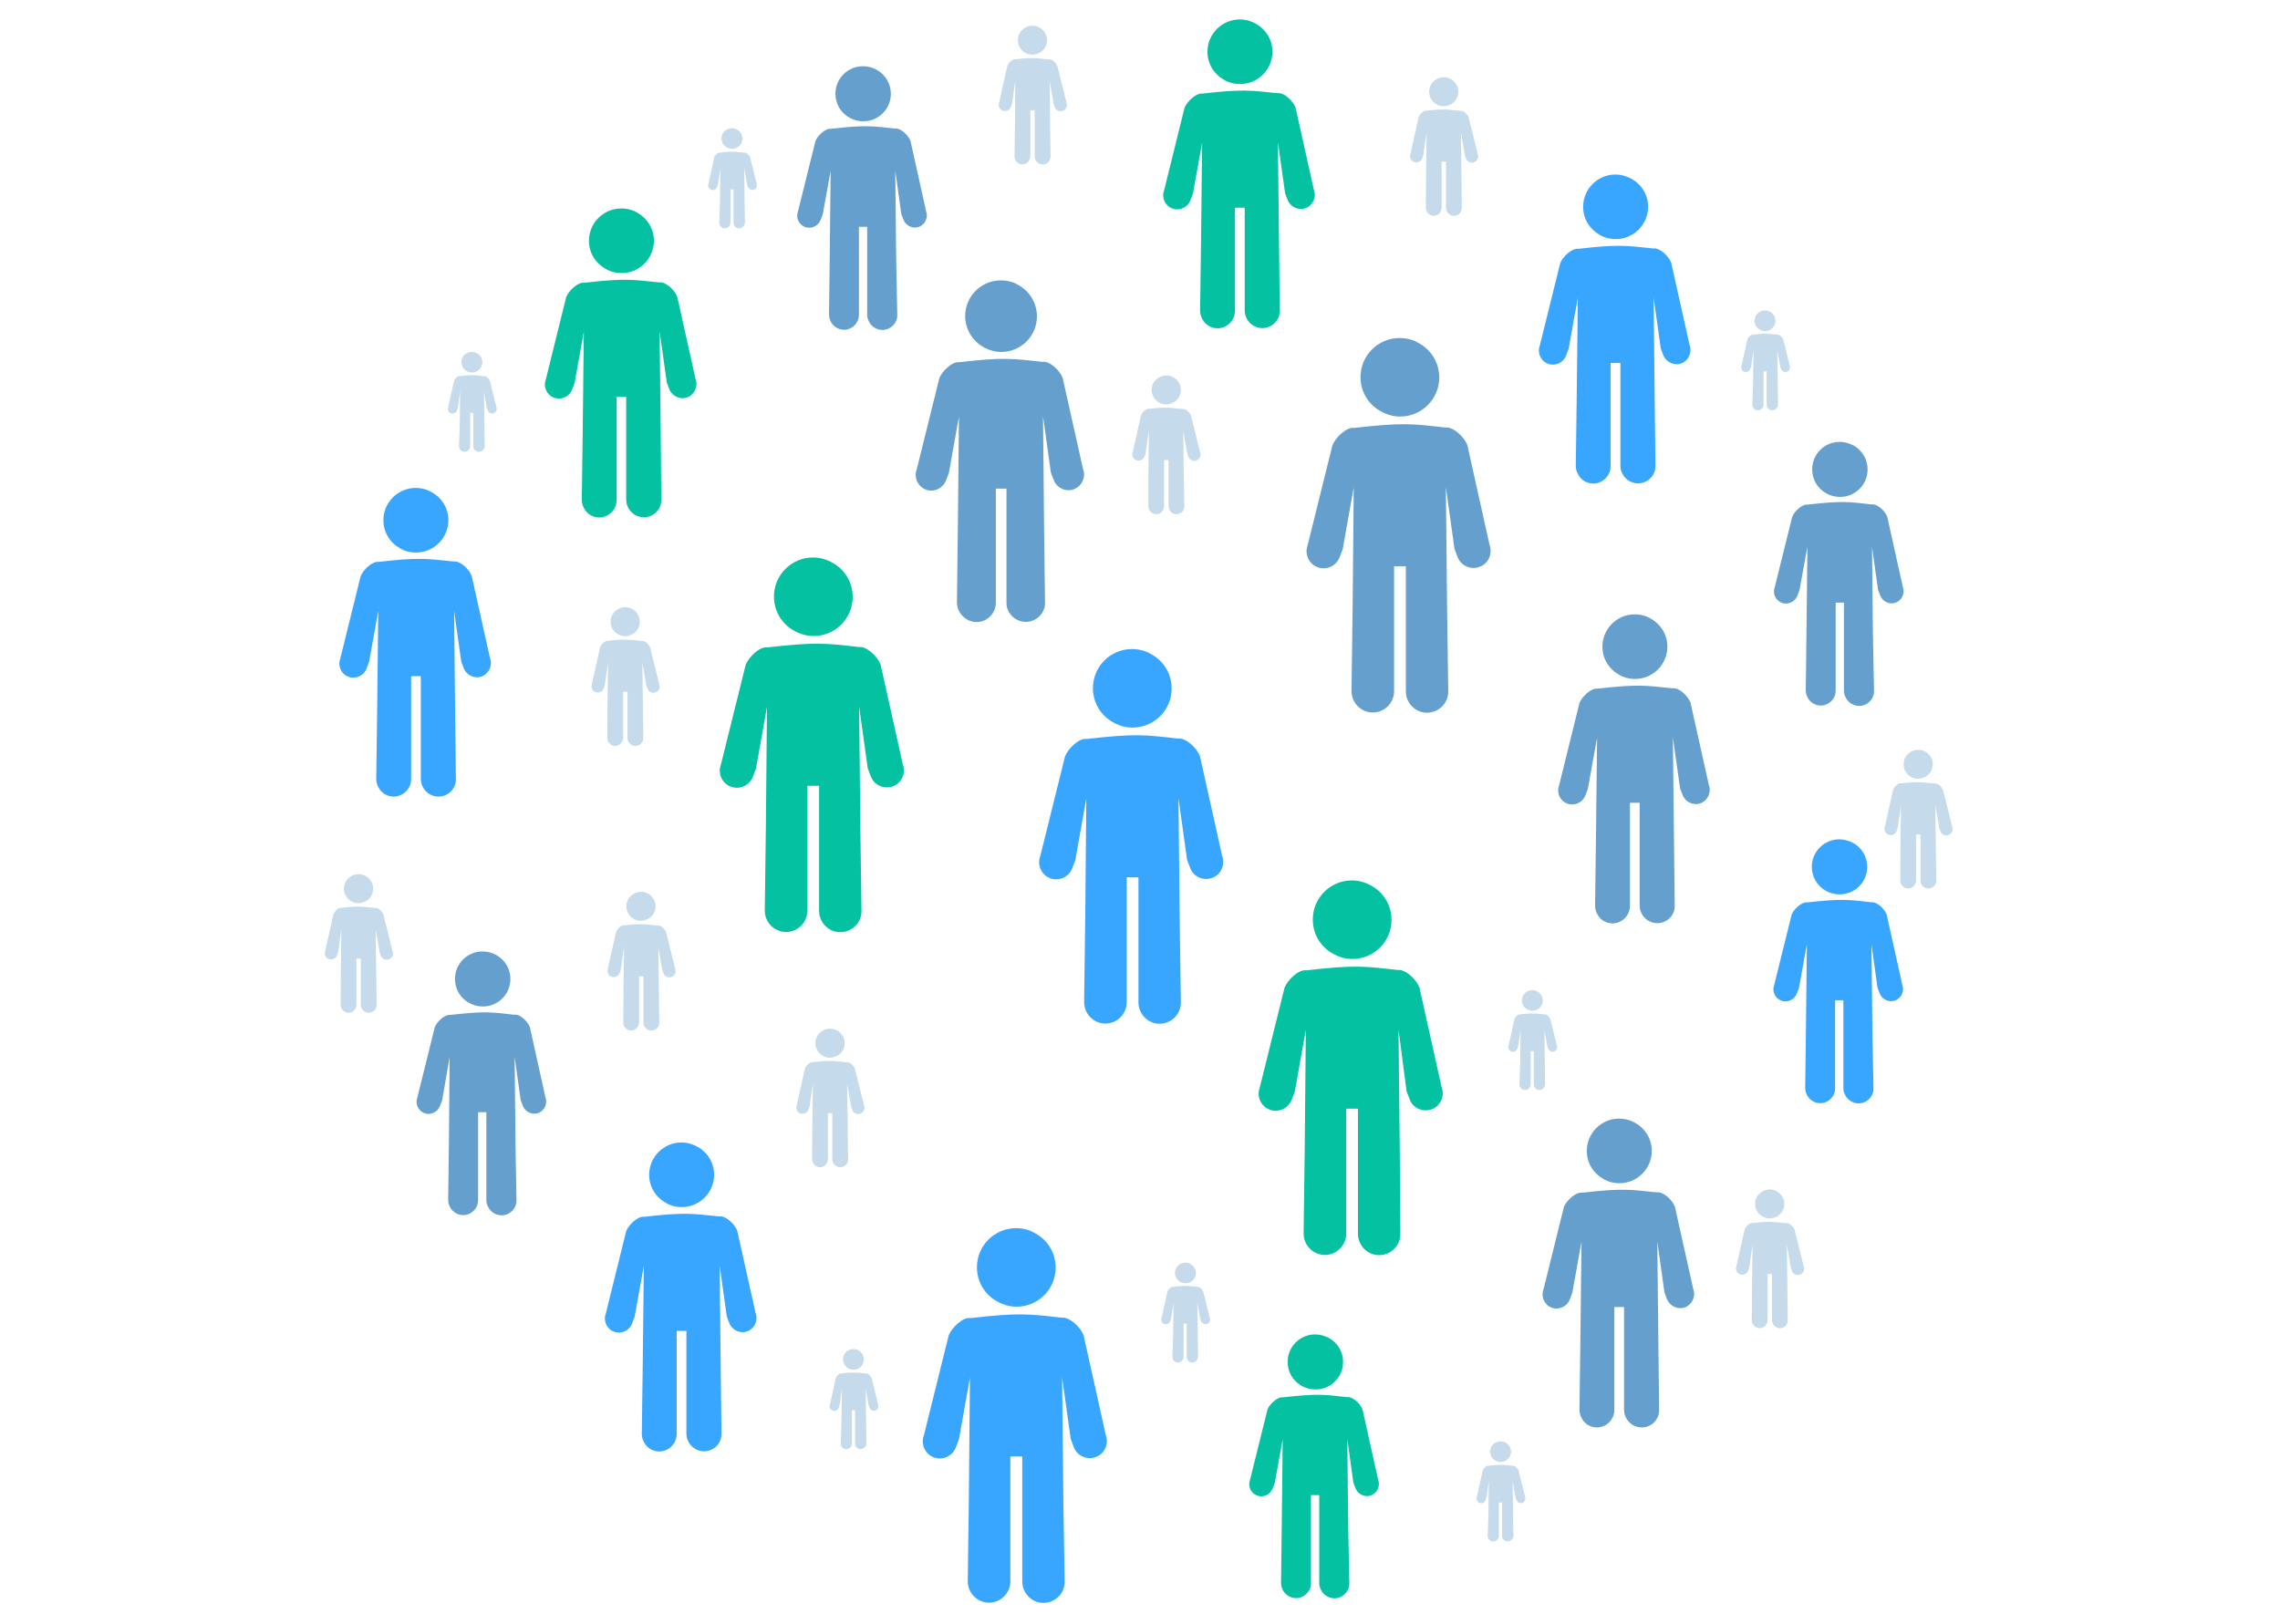 <?xml version="1.0" encoding="utf-8"?>
<!-- Generator: Adobe Illustrator 24.3.0, SVG Export Plug-In . SVG Version: 6.00 Build 0)  -->
<svg version="1.1" id="Layer_1" xmlns="http://www.w3.org/2000/svg" xmlns:xlink="http://www.w3.org/1999/xlink" x="0px" y="0px"
	 viewBox="0 0 1242.3 884.9" style="enable-background:new 0 0 1242.3 884.9;" xml:space="preserve">
<style type="text/css">
	.st0{fill-rule:evenodd;clip-rule:evenodd;fill:#03C1A1;}
	.st1{fill-rule:evenodd;clip-rule:evenodd;fill:#659FCD;}
	.st2{fill-rule:evenodd;clip-rule:evenodd;fill:#38A6FF;}
	.st3{fill-rule:evenodd;clip-rule:evenodd;fill:#C5DAEB;}
</style>
<g>
	<path class="st0" d="M443,303.8c-11.7,0-21.3,9.5-21.3,21.3c0,7.9,4.3,14.9,10.8,18.5c3.1,1.8,6.8,3,10.8,3
		c11.7,0,21.3-9.5,21.3-21.3c0-7.9-4.3-14.9-10.8-18.5C450.5,304.9,446.9,303.8,443,303.8L443,303.8z M469.4,496.4
		c0.1,6.4-5.2,11.6-11.6,11.6l0,0c-5,0-9.2-3.2-10.8-7.7c-0.5-1.3-0.7-2.7-0.7-4.1v-68h-6.4v68.1c0,6.3-5.2,11.6-11.6,11.6l0,0
		c-4.2,0-7.9-2.3-9.9-5.6c-1.1-1.8-1.7-3.8-1.7-6l0.6-45.5l0.6-65.6l-6,33.7l-1.7,4.4c-1.8,4.8-7.3,7.2-12,5.4l0,0
		c-4.8-1.8-7.2-7.2-5.4-12l13.5-54.4c1.6-4.2,7.7-10.2,11.9-9.5c26.2-3,31.5-2.3,49.7-0.2c4.3-0.6,10.3,5.3,11.9,9.5l12.1,54.4
		c1.8,4.8-0.6,10.3-5.4,12l0,0c-4.8,1.8-10.3-0.6-12-5.4l-1.7-4.4l-4.7-33.7l0.7,68.3L469.4,496.4L469.4,496.4z"/>
	<path class="st1" d="M545.3,152.8c-10.7,0-19.4,8.7-19.4,19.4c0,7.2,4,13.6,9.9,16.9c2.9,1.7,6.3,2.7,9.8,2.7
		c10.7,0,19.4-8.7,19.4-19.4c0-7.2-4-13.6-9.8-16.9C552.3,153.7,548.9,152.8,545.3,152.8L545.3,152.8z M569.4,328.4
		c0.1,5.8-4.7,10.5-10.5,10.5l0,0c-4.5,0-8.4-2.9-9.9-6.9c-0.5-1.2-0.6-2.4-0.6-3.7v-62h-5.8v62.2c0,5.7-4.7,10.5-10.5,10.5l0,0
		c-3.8,0-7.2-2.1-9.1-5.2c-1-1.6-1.6-3.5-1.6-5.5l0.5-41.4l0.6-59.9l-5.5,30.8l-1.6,4.1c-1.7,4.3-6.7,6.6-11,4.9l0,0
		c-4.3-1.7-6.6-6.6-4.9-11l12.3-49.7c1.5-3.8,7-9.2,10.9-8.7c23.9-2.8,28.7-2,45.4-0.2c3.9-0.6,9.4,4.8,10.9,8.7l11.1,49.7
		c1.7,4.3-0.6,9.3-4.9,11l0,0c-4.3,1.7-9.3-0.6-11-4.9l-1.6-4.1l-4.3-30.8l0.6,62.3L569.4,328.4L569.4,328.4z"/>
	<path class="st0" d="M736.6,479.8c-11.7,0-21.3,9.5-21.3,21.3c0,7.9,4.3,14.9,10.8,18.5c3.1,1.8,6.8,3,10.8,3
		c11.7,0,21.3-9.5,21.3-21.3c0-7.9-4.3-14.9-10.8-18.5C744.2,480.9,740.5,479.8,736.6,479.8L736.6,479.8z M763,672.4
		c0.1,6.4-5.2,11.6-11.6,11.6l0,0c-5,0-9.2-3.2-10.8-7.7c-0.5-1.3-0.7-2.7-0.7-4.1v-68h-6.4v68.1c0,6.3-5.2,11.6-11.6,11.6l0,0
		c-4.2,0-7.9-2.3-9.9-5.6c-1.1-1.8-1.7-3.8-1.7-6l0.6-45.5l0.6-65.6l-6,33.7l-1.7,4.4c-1.8,4.8-7.3,7.2-12,5.4l0,0
		c-4.8-1.8-7.2-7.2-5.4-12l13.5-54.4c1.6-4.2,7.7-10.2,11.9-9.5c26.2-3,31.5-2.3,49.7-0.2c4.3-0.6,10.3,5.3,11.9,9.5l12.1,54.4
		c1.8,4.8-0.6,10.3-5.4,12l0,0c-4.8,1.8-10.3-0.6-12-5.4l-1.7-4.4L762,561l0.7,68.3L763,672.4L763,672.4z"/>
	<path class="st1" d="M762.6,184.2c-11.7,0-21.3,9.5-21.3,21.3c0,7.9,4.3,14.9,10.8,18.5c3.1,1.8,6.8,3,10.8,3
		c11.7,0,21.3-9.5,21.3-21.3c0-7.9-4.3-14.9-10.8-18.5C770.2,185.2,766.5,184.2,762.6,184.2L762.6,184.2z M789.1,376.8
		c0.1,6.4-5.2,11.6-11.6,11.6l0,0c-5,0-9.2-3.2-10.8-7.7c-0.5-1.3-0.7-2.7-0.7-4.1v-68h-6.4v68.1c0,6.3-5.2,11.6-11.6,11.6l0,0
		c-4.2,0-7.9-2.3-9.9-5.6c-1.1-1.8-1.7-3.8-1.7-6l0.6-45.5l0.6-65.6l-6,33.7l-1.7,4.4c-1.8,4.8-7.3,7.2-12,5.4l0,0
		c-4.8-1.8-7.2-7.2-5.4-12l13.5-54.4c1.6-4.2,7.7-10.2,11.9-9.5c26.2-3,31.5-2.3,49.7-0.2c4.3-0.6,10.3,5.3,11.9,9.5l12.1,54.4
		c1.8,4.8-0.6,10.3-5.4,12l0,0c-4.8,1.8-10.3-0.6-12-5.4l-1.7-4.4l-4.7-33.7l0.7,68.3L789.1,376.8L789.1,376.8z"/>
	<path class="st1" d="M890.7,334.8c-9.7,0-17.6,7.9-17.6,17.6c0,6.6,3.6,12.2,8.9,15.2c2.6,1.6,5.6,2.4,8.9,2.4
		c9.7,0,17.6-7.9,17.6-17.6c0-6.6-3.6-12.2-8.9-15.2C897,335.7,894.1,334.8,890.7,334.8L890.7,334.8z M912.5,493.6
		c0.1,5.3-4.3,9.5-9.5,9.5l0,0c-4.1,0-7.6-2.6-9-6.3c-0.4-1-0.6-2.2-0.6-3.3v-56h-5.3v56.2c0,5.2-4.3,9.5-9.5,9.5l0,0
		c-3.4,0-6.5-1.8-8.1-4.7c-0.9-1.5-1.4-3.1-1.4-5l0.5-37.4l0.6-54.1l-5,27.8l-1.4,3.7c-1.5,3.9-6,5.9-9.9,4.4l0,0
		c-4-1.5-5.9-6-4.4-9.9l11.1-44.9c1.3-3.4,6.4-8.3,9.8-7.8c21.6-2.5,26-1.8,40.9-0.2c3.5-0.6,8.5,4.3,9.8,7.8l10,44.9
		c1.5,4-0.6,8.4-4.4,9.9l0,0c-4,1.5-8.4-0.6-9.9-4.4l-1.4-3.7l-3.9-27.8l0.6,56.3L912.5,493.6L912.5,493.6z"/>
	<path class="st2" d="M553.6,669.3c-11.7,0-21.3,9.5-21.3,21.3c0,7.9,4.3,14.9,10.8,18.5c3.1,1.8,6.8,3,10.8,3
		c11.7,0,21.3-9.5,21.3-21.3c0-7.9-4.3-14.9-10.8-18.5C561.2,670.3,557.5,669.3,553.6,669.3L553.6,669.3z M580.1,861.9
		c0.1,6.4-5.2,11.6-11.6,11.6l0,0c-5,0-9.2-3.2-10.8-7.7c-0.5-1.3-0.7-2.7-0.7-4.1v-68h-6.5v68.1c0,6.3-5.2,11.6-11.6,11.6l0,0
		c-4.2,0-7.9-2.3-9.9-5.6c-1.1-1.8-1.7-3.8-1.7-6l0.6-45.5l0.6-65.6l-6,33.7l-1.7,4.4c-1.8,4.8-7.3,7.2-12,5.4l0,0
		c-4.8-1.8-7.2-7.2-5.4-12l13.5-54.4c1.6-4.2,7.7-10.2,11.9-9.5c26.2-3,31.5-2.3,49.7-0.2c4.3-0.6,10.3,5.3,11.9,9.5l12.1,54.4
		c1.8,4.8-0.6,10.3-5.4,12l0,0c-4.8,1.8-10.3-0.6-12-5.4l-1.7-4.4l-4.7-33.7l0.7,68.3L580.1,861.9L580.1,861.9z"/>
	<path class="st0" d="M675.5,10.6c-9.7,0-17.6,7.9-17.6,17.6c0,6.6,3.6,12.2,8.9,15.2c2.6,1.6,5.6,2.4,8.9,2.4
		c9.7,0,17.6-7.9,17.6-17.6c0-6.6-3.6-12.2-8.9-15.2C681.8,11.5,678.8,10.6,675.5,10.6L675.5,10.6z M697.3,169.3
		c0.1,5.3-4.3,9.5-9.5,9.5l0,0c-4.1,0-7.6-2.6-9-6.3c-0.4-1-0.6-2.2-0.6-3.3v-56h-5.3v56.2c0,5.2-4.3,9.5-9.5,9.5l0,0
		c-3.4,0-6.5-1.8-8.1-4.7c-0.9-1.5-1.4-3.1-1.4-5l0.5-37.4l0.6-54.1l-5,27.8l-1.4,3.7c-1.5,3.9-6,5.9-9.9,4.4l0,0
		c-4-1.5-5.9-6-4.4-9.9l11.1-44.9c1.3-3.4,6.4-8.3,9.8-7.8c21.6-2.5,26-1.8,40.9-0.2c3.5-0.6,8.5,4.3,9.8,7.8l10,44.9
		c1.5,4-0.6,8.4-4.4,9.9l0,0c-4,1.5-8.4-0.6-9.9-4.4l-1.4-3.7l-3.9-27.8l0.6,56.3L697.3,169.3L697.3,169.3z"/>
	<path class="st1" d="M882.2,609.6c-9.7,0-17.6,7.9-17.6,17.6c0,6.6,3.6,12.2,8.9,15.2c2.6,1.6,5.6,2.4,8.9,2.4
		c9.7,0,17.6-7.9,17.6-17.6c0-6.6-3.6-12.2-8.9-15.2C888.5,610.5,885.5,609.6,882.2,609.6L882.2,609.6z M904,768.4
		c0.1,5.3-4.3,9.5-9.5,9.5l0,0c-4.1,0-7.6-2.6-9-6.3c-0.4-1-0.6-2.2-0.6-3.3v-56h-5.3v56.1c0,5.2-4.3,9.5-9.5,9.5l0,0
		c-3.4,0-6.5-1.8-8.1-4.7c-0.9-1.5-1.4-3.1-1.4-5l0.5-37.4l0.6-54.1l-5,27.8l-1.4,3.7c-1.5,3.9-6,5.9-9.9,4.4l0,0
		c-4-1.5-5.9-6-4.4-9.9l11.1-44.9c1.3-3.4,6.4-8.3,9.8-7.8c21.6-2.5,26-1.8,40.9-0.2c3.5-0.6,8.5,4.3,9.8,7.8l10,44.9
		c1.5,4-0.6,8.4-4.4,9.9l0,0c-4,1.5-8.4-0.6-9.9-4.4l-1.4-3.7l-3.9-27.8l0.6,56.3L904,768.4L904,768.4z"/>
	<path class="st2" d="M371.3,622.6c-9.7,0-17.6,7.9-17.6,17.6c0,6.6,3.6,12.2,8.9,15.2c2.6,1.6,5.6,2.4,8.9,2.4
		c9.7,0,17.6-7.9,17.6-17.6c0-6.6-3.6-12.2-8.9-15.2C377.6,623.6,374.6,622.6,371.3,622.6L371.3,622.6z M393.1,781.4
		c0.1,5.3-4.3,9.5-9.5,9.5l0,0c-4.1,0-7.6-2.6-9-6.3c-0.4-1-0.6-2.2-0.6-3.3v-56h-5.3v56.2c0,5.2-4.3,9.5-9.5,9.5l0,0
		c-3.4,0-6.5-1.8-8.1-4.7c-0.9-1.5-1.4-3.1-1.4-5l0.5-37.4l0.6-54.1l-5,27.8l-1.4,3.7c-1.5,3.9-6,5.9-9.9,4.4l0,0
		c-4-1.5-5.9-6-4.4-9.9l11.1-44.9c1.3-3.4,6.4-8.3,9.8-7.8c21.6-2.5,26-1.8,40.9-0.2c3.5-0.6,8.5,4.3,9.8,7.8l10,44.9
		c1.5,4-0.6,8.4-4.4,9.9l0,0c-4,1.5-8.4-0.6-9.9-4.4l-1.4-3.7l-3.9-27.8l0.6,56.3L393.1,781.4L393.1,781.4z"/>
	<path class="st2" d="M880.2,95.1c-9.7,0-17.6,7.9-17.6,17.6c0,6.6,3.6,12.2,8.9,15.2c2.6,1.6,5.6,2.4,8.9,2.4
		c9.7,0,17.6-7.9,17.6-17.6c0-6.6-3.6-12.2-8.9-15.2C886.5,96.1,883.4,95.1,880.2,95.1L880.2,95.1z M902,253.9
		c0.1,5.3-4.3,9.5-9.5,9.5l0,0c-4.1,0-7.6-2.6-9-6.3c-0.4-1-0.6-2.2-0.6-3.3v-56h-5.3V254c0,5.2-4.3,9.5-9.5,9.5l0,0
		c-3.4,0-6.5-1.8-8.1-4.7c-0.9-1.5-1.4-3.1-1.4-5l0.5-37.4l0.6-54.1l-5,27.8l-1.4,3.7c-1.5,4-6,5.9-9.9,4.4l0,0
		c-4-1.5-5.9-6-4.4-9.9l11.1-44.9c1.3-3.4,6.4-8.3,9.8-7.8c21.6-2.5,26-1.8,40.9-0.2c3.5-0.6,8.5,4.3,9.8,7.8l10,44.9
		c1.5,4-0.6,8.4-4.4,9.9l0,0c-4,1.5-8.4-0.6-9.9-4.4l-1.4-3.7l-3.9-27.8l0.6,56.3L902,253.9L902,253.9z"/>
	<path class="st0" d="M338.5,113.6c-9.7,0-17.6,7.9-17.6,17.6c0,6.6,3.6,12.2,8.9,15.2c2.6,1.6,5.6,2.4,8.9,2.4
		c9.7,0,17.6-7.9,17.6-17.6c0-6.6-3.6-12.2-8.9-15.2C344.8,114.4,341.8,113.6,338.5,113.6L338.5,113.6z M360.3,272.4
		c0.1,5.3-4.3,9.5-9.5,9.5l0,0c-4.1,0-7.6-2.6-9-6.3c-0.4-1-0.6-2.2-0.6-3.3v-56H336v56.2c0,5.2-4.3,9.5-9.5,9.5l0,0
		c-3.4,0-6.5-1.8-8.1-4.7c-0.9-1.5-1.4-3.1-1.4-5l0.5-37.4l0.6-54.1l-5,27.8l-1.4,3.7c-1.5,4-6,5.9-9.9,4.4l0,0
		c-4-1.5-5.9-6-4.4-9.9l11.1-44.9c1.3-3.4,6.4-8.3,9.8-7.8c21.6-2.5,26-1.8,40.9-0.2c3.5-0.6,8.5,4.3,9.8,7.8l10,44.9
		c1.5,4-0.6,8.4-4.4,9.9l0,0c-4,1.5-8.4-0.6-9.9-4.4l-1.4-3.7l-3.9-27.8l0.6,56.3L360.3,272.4L360.3,272.4z"/>
	<path class="st2" d="M226.5,265.9c-9.7,0-17.6,7.9-17.6,17.6c0,6.6,3.6,12.2,8.9,15.2c2.6,1.6,5.6,2.4,8.9,2.4
		c9.7,0,17.6-7.9,17.6-17.6c0-6.6-3.6-12.2-8.9-15.2C232.8,266.8,229.8,265.9,226.5,265.9L226.5,265.9z M248.4,424.6
		c0.1,5.3-4.3,9.5-9.5,9.5l0,0c-4.1,0-7.6-2.6-9-6.3c-0.4-1-0.6-2.2-0.6-3.3v-56H224v56.1c0,5.2-4.3,9.5-9.5,9.5l0,0
		c-3.4,0-6.5-1.8-8.1-4.7c-0.9-1.5-1.4-3.1-1.4-5l0.5-37.4l0.6-54.1l-5,27.8l-1.4,3.7c-1.5,3.9-6,5.9-9.9,4.4l0,0
		c-4-1.5-5.9-6-4.4-9.9l11.1-44.9c1.3-3.4,6.4-8.3,9.8-7.8c21.6-2.5,26-1.8,40.9-0.2c3.5-0.6,8.5,4.3,9.8,7.8l10,44.9
		c1.5,4-0.6,8.4-4.4,9.9l0,0c-4,1.5-8.4-0.6-9.9-4.4l-1.4-3.7l-3.9-27.8l0.6,56.3L248.4,424.6L248.4,424.6z"/>
	<path class="st1" d="M262.9,518.5c-8.3,0-15,6.7-15,15c0,5.6,3,10.4,7.6,13c2.2,1.3,4.8,2,7.6,2c8.3,0,15-6.7,15-15
		c0-5.6-3-10.4-7.6-13C268.2,519.2,265.6,518.5,262.9,518.5L262.9,518.5z M281.4,654.2c0.1,4.4-3.7,8.1-8.1,8.1l0,0
		c-3.5,0-6.5-2.2-7.7-5.4c-0.4-0.9-0.6-1.8-0.6-2.9v-47.9h-4.5v48c0,4.4-3.7,8.1-8.1,8.1l0,0c-3,0-5.5-1.6-7-4
		c-0.7-1.2-1.2-2.7-1.2-4.3l0.4-32L245,576l-4.1,23.7l-1.2,3.1c-1.3,3.3-5.1,5.1-8.5,3.8l0,0c-3.4-1.3-5.1-5.1-3.8-8.5l9.5-38.3
		c1.1-3,5.5-7.1,8.4-6.7c18.5-2.1,22.2-1.6,35-0.1c3-0.5,7.3,3.7,8.4,6.7l8.5,38.3c1.3,3.4-0.5,7.2-3.8,8.5l0,0
		c-3.3,1.3-7.2-0.5-8.5-3.8l-1.2-3.1l-3.3-23.8l0.5,48.1L281.4,654.2L281.4,654.2z"/>
	<path class="st2" d="M1002.2,457.4c-8.3,0-15,6.7-15,15c0,5.6,3,10.4,7.6,13c2.2,1.3,4.8,2,7.6,2c8.3,0,15-6.7,15-15
		c0-5.6-3-10.4-7.6-13C1007.5,458.2,1004.9,457.4,1002.2,457.4L1002.2,457.4z M1020.8,593.2c0.1,4.4-3.7,8.1-8.1,8.1l0,0
		c-3.5,0-6.5-2.2-7.7-5.4c-0.4-0.9-0.6-1.8-0.6-2.9v-47.9h-4.5v48c0,4.4-3.7,8.1-8.1,8.1l0,0c-3,0-5.5-1.6-7-4
		c-0.7-1.2-1.2-2.7-1.2-4.3l0.4-32l0.5-46.3l-4.3,23.8l-1.2,3.1c-1.3,3.3-5.1,5.1-8.5,3.8l0,0c-3.4-1.3-5.1-5.1-3.8-8.5l9.5-38.3
		c1.1-3,5.5-7.1,8.4-6.7c18.5-2.1,22.2-1.6,35-0.1c3-0.5,7.3,3.7,8.4,6.7l8.5,38.3c1.3,3.4-0.5,7.2-3.8,8.5l0,0
		c-3.3,1.3-7.2-0.5-8.5-3.8l-1.2-3.1l-3.3-23.7l0.5,48.1L1020.8,593.2L1020.8,593.2z"/>
	<path class="st1" d="M1002.4,240.8c-8.3,0-15,6.7-15,15c0,5.6,3,10.4,7.6,13c2.2,1.3,4.8,2,7.6,2c8.3,0,15-6.7,15-15
		c0-5.5-3-10.4-7.6-13C1007.8,241.7,1005.2,240.8,1002.4,240.8L1002.4,240.8z M1021.1,376.6c0.1,4.4-3.7,8.1-8.1,8.1l0,0
		c-3.5,0-6.5-2.2-7.7-5.4c-0.4-0.9-0.6-1.8-0.6-2.9v-48h-4.5v48c0,4.4-3.7,8.1-8.1,8.1l0,0c-3,0-5.5-1.6-7-4
		c-0.7-1.2-1.2-2.7-1.2-4.3l0.4-32l0.5-46.3l-4.3,23.7l-1.2,3.1c-1.3,3.3-5.1,5.1-8.5,3.8l0,0c-3.4-1.3-5.1-5.1-3.8-8.5l9.5-38.3
		c1.1-3,5.5-7.1,8.4-6.7c18.5-2.1,22.2-1.6,35-0.1c3-0.5,7.3,3.7,8.4,6.7l8.5,38.3c1.3,3.4-0.5,7.2-3.8,8.5l0,0
		c-3.3,1.3-7.2-0.5-8.5-3.8l-1.2-3.1L1020,298l0.5,48.1L1021.1,376.6L1021.1,376.6z"/>
	<path class="st0" d="M716.6,727.2c-8.3,0-15,6.7-15,15c0,5.6,3,10.4,7.6,13c2.2,1.3,4.8,2,7.6,2c8.3,0,15-6.7,15-15
		c0-5.6-3-10.4-7.6-13C721.9,728,719.3,727.2,716.6,727.2L716.6,727.2z M735.2,862.9c0.1,4.4-3.7,8.1-8.1,8.1l0,0
		c-3.5,0-6.5-2.2-7.7-5.4c-0.4-0.9-0.6-1.8-0.6-2.9v-47.9h-4.5v48c0,4.4-3.7,8.1-8.1,8.1l0,0c-3,0-5.5-1.6-7-4
		c-0.7-1.2-1.2-2.7-1.2-4.3l0.4-32l0.5-46.3l-4.3,23.8l-1.2,3.1c-1.3,3.3-5.1,5.1-8.5,3.8l0,0c-3.4-1.3-5.1-5.1-3.8-8.5l9.5-38.3
		c1.1-3,5.5-7.1,8.4-6.7c18.5-2.1,22.2-1.6,35-0.1c3-0.5,7.3,3.7,8.4,6.7l8.5,38.3c1.3,3.4-0.5,7.2-3.8,8.5l0,0
		c-3.3,1.3-7.2-0.5-8.5-3.8l-1.2-3.1l-3.3-23.8l0.5,48.1L735.2,862.9L735.2,862.9z"/>
	<path class="st1" d="M470.2,36.1c-8.3,0-15,6.7-15,15c0,5.6,3,10.4,7.6,13c2.2,1.3,4.8,2,7.6,2c8.3,0,15-6.7,15-15
		c0-5.5-3-10.4-7.6-13C475.6,36.8,473,36.1,470.2,36.1L470.2,36.1z M488.9,171.7c0.1,4.4-3.7,8.1-8.1,8.1l0,0
		c-3.5,0-6.5-2.2-7.7-5.4c-0.4-0.9-0.6-1.8-0.6-2.9v-47.9H468v48c0,4.4-3.7,8.1-8.1,8.1l0,0c-3,0-5.5-1.6-7-4
		c-0.7-1.2-1.2-2.7-1.2-4.3l0.4-32l0.5-46.3l-4.3,23.7l-1.2,3.1c-1.3,3.3-5.1,5.1-8.5,3.8l0,0c-3.4-1.3-5.1-5.1-3.8-8.5l9.5-38.3
		c1.1-3,5.5-7.1,8.4-6.7c18.5-2.1,22.2-1.6,35-0.1c3-0.5,7.3,3.7,8.4,6.7l8.5,38.3c1.3,3.4-0.5,7.2-3.8,8.5l0,0
		c-3.3,1.3-7.2-0.5-8.5-3.8l-1.2-3.1l-3.3-23.7l0.5,48.1L488.9,171.7L488.9,171.7z"/>
	<path class="st3" d="M786.7,42.1c4.3,0,7.9,3.5,7.9,7.9c0,3-1.6,5.5-4,6.8c-1.2,0.6-2.5,1.1-4,1.1c-4.3,0-7.9-3.5-7.9-7.9
		c0-3,1.6-5.5,4-6.8C783.9,42.5,785.2,42.1,786.7,42.1L786.7,42.1z M776.9,113.3c0,2.3,1.9,4.3,4.3,4.3l0,0c1.8,0,3.4-1.2,4-2.9
		c0.2-0.5,0.3-1,0.3-1.5V88.1h2.4v25.2c0,2.3,1.9,4.3,4.3,4.3l0,0c1.6,0,3-0.8,3.7-2.1c0.4-0.6,0.6-1.4,0.6-2.2l-0.2-16.8l-0.3-24.3
		l2.2,12.5l0.6,1.7c0.6,1.8,2.7,2.7,4.4,2l0,0c1.8-0.6,2.7-2.7,2-4.4l-5-20.1c-0.6-1.6-2.9-3.8-4.4-3.5c-9.7-1.1-11.6-0.8-18.4-0.1
		c-1.6-0.3-3.8,1.9-4.4,3.5l-4.5,20.1c-0.6,1.8,0.2,3.8,2,4.4l0,0c1.8,0.6,3.8-0.3,4.4-2l0.6-1.7l1.8-12.5l-0.3,25.2L776.9,113.3
		L776.9,113.3z"/>
	<path class="st3" d="M635.5,204.6c4.3,0,7.9,3.5,7.9,7.9c0,3-1.6,5.5-4,6.8c-1.2,0.6-2.5,1.1-4,1.1c-4.3,0-7.9-3.5-7.9-7.9
		c0-3,1.6-5.5,4-6.8C632.7,205,634,204.6,635.5,204.6L635.5,204.6z M625.7,275.9c0,2.3,1.9,4.3,4.3,4.3l0,0c1.8,0,3.4-1.2,4-2.9
		c0.2-0.5,0.3-1,0.3-1.5v-25.1h2.4v25.2c0,2.3,1.9,4.3,4.3,4.3l0,0c1.6,0,3-0.8,3.7-2.1c0.4-0.6,0.6-1.4,0.6-2.2L645,259l-0.3-24.3
		l2.2,12.5l0.6,1.7c0.6,1.8,2.7,2.7,4.4,2l0,0c1.8-0.6,2.7-2.7,2-4.4l-5-20.1c-0.6-1.6-2.9-3.8-4.4-3.5c-9.7-1.1-11.6-0.8-18.4-0.1
		c-1.6-0.3-3.8,1.9-4.4,3.5l-4.5,20.1c-0.6,1.8,0.2,3.8,2,4.4l0,0c1.8,0.6,3.8-0.3,4.4-2l0.6-1.7l1.8-12.5l-0.3,25.2L625.7,275.9
		L625.7,275.9z"/>
	<path class="st3" d="M562.6,14c4.3,0,7.9,3.5,7.9,7.9c0,3-1.6,5.5-4,6.8c-1.2,0.6-2.5,1.1-4,1.1c-4.3,0-7.9-3.5-7.9-7.9
		c0-3,1.6-5.5,4-6.8C559.7,14.4,561.1,14,562.6,14L562.6,14z M552.8,85.3c0,2.3,1.9,4.3,4.3,4.3l0,0c1.8,0,3.4-1.2,4-2.9
		c0.2-0.5,0.3-1,0.3-1.5V60.1h2.4v25.2c0,2.3,1.9,4.3,4.3,4.3l0,0c1.6,0,3-0.8,3.7-2.1c0.4-0.6,0.6-1.4,0.6-2.2l-0.2-16.8l-0.3-24.3
		l2.2,12.5l0.6,1.7c0.6,1.8,2.7,2.7,4.4,2l0,0c1.8-0.6,2.7-2.7,2-4.4l-5-20.1c-0.6-1.6-2.9-3.8-4.4-3.5c-9.7-1.1-11.6-0.8-18.4-0.1
		c-1.6-0.3-3.8,1.9-4.4,3.5l-4.5,20.1c-0.6,1.8,0.2,3.8,2,4.4l0,0c1.8,0.6,3.8-0.3,4.4-2l0.6-1.7l1.8-12.5L553,69.3L552.8,85.3
		L552.8,85.3z"/>
	<path class="st3" d="M340.7,330.9c4.3,0,7.9,3.5,7.9,7.9c0,3-1.6,5.5-4,6.8c-1.2,0.6-2.5,1.1-4,1.1c-4.3,0-7.9-3.5-7.9-7.9
		c0-3,1.6-5.5,4-6.8C337.9,331.3,339.2,330.9,340.7,330.9L340.7,330.9z M330.9,402.2c0,2.3,1.9,4.3,4.3,4.3l0,0c1.8,0,3.4-1.2,4-2.9
		c0.2-0.5,0.3-1,0.3-1.5v-25.1h2.4v25.2c0,2.3,1.9,4.3,4.3,4.3l0,0c1.6,0,3-0.8,3.7-2.1c0.4-0.6,0.6-1.4,0.6-2.2l-0.2-16.8
		l-0.3-24.3l2.2,12.5l0.6,1.7c0.6,1.8,2.7,2.7,4.4,2l0,0c1.8-0.6,2.7-2.7,2-4.4l-5-20.1c-0.6-1.6-2.9-3.8-4.4-3.5
		c-9.7-1.1-11.6-0.8-18.4-0.1c-1.6-0.3-3.8,1.9-4.4,3.5l-4.5,20.1c-0.6,1.8,0.2,3.8,2,4.4l0,0c1.8,0.6,3.8-0.3,4.4-2l0.6-1.7
		l1.8-12.5l-0.3,25.2L330.9,402.2L330.9,402.2z"/>
	<path class="st3" d="M349.3,486c4.3,0,7.9,3.5,7.9,7.9c0,3-1.6,5.5-4,6.8c-1.2,0.6-2.5,1.1-4,1.1c-4.3,0-7.9-3.5-7.9-7.9
		c0-3,1.6-5.5,4-6.8C346.6,486.4,347.9,486,349.3,486L349.3,486z M339.6,557.3c0,2.3,1.9,4.3,4.3,4.3l0,0c1.8,0,3.4-1.2,4-2.9
		c0.2-0.5,0.3-1,0.3-1.5v-25.1h2.4v25.2c0,2.3,1.9,4.3,4.3,4.3l0,0c1.6,0,3-0.8,3.7-2.1c0.4-0.6,0.6-1.4,0.6-2.2l-0.2-16.8
		l-0.3-24.3l2.2,12.5l0.6,1.7c0.6,1.8,2.7,2.7,4.4,2l0,0c1.8-0.6,2.7-2.7,2-4.4l-5-20.1c-0.6-1.6-2.9-3.8-4.4-3.5
		c-9.7-1.1-11.6-0.8-18.4-0.1c-1.6-0.3-3.8,1.9-4.4,3.5l-4.5,20.1c-0.6,1.8,0.2,3.8,2,4.4l0,0c1.8,0.6,3.8-0.3,4.4-2l0.6-1.7
		L340,516l-0.3,25.2L339.6,557.3L339.6,557.3z"/>
	<path class="st3" d="M195.4,476.4c4.3,0,7.9,3.5,7.9,7.9c0,3-1.6,5.5-4,6.8c-1.2,0.6-2.5,1.1-4,1.1c-4.3,0-7.9-3.5-7.9-7.9
		c0-3,1.6-5.5,4-6.8C192.5,476.7,193.9,476.4,195.4,476.4L195.4,476.4z M185.6,547.6c0,2.3,1.9,4.3,4.3,4.3l0,0c1.8,0,3.4-1.2,4-2.9
		c0.2-0.5,0.3-1,0.3-1.5v-25.1h2.4v25.2c0,2.3,1.9,4.3,4.3,4.3l0,0c1.6,0,3-0.8,3.7-2.1c0.4-0.6,0.6-1.4,0.6-2.2l-0.2-16.7
		l-0.3-24.3l2.2,12.5l0.6,1.7c0.6,1.8,2.7,2.7,4.4,2l0,0c1.8-0.6,2.7-2.7,2-4.4l-5-20.1c-0.6-1.6-2.9-3.8-4.4-3.5
		c-9.7-1.1-11.6-0.8-18.4-0.1c-1.6-0.3-3.8,1.9-4.4,3.5l-4.5,20.1c-0.6,1.8,0.2,3.8,2,4.4l0,0c1.8,0.6,3.8-0.3,4.4-2l0.6-1.7
		l1.8-12.5l-0.3,25.2L185.6,547.6L185.6,547.6z"/>
	<path class="st3" d="M452.3,560.6c4.3,0,7.9,3.5,7.9,7.9c0,3-1.6,5.5-4,6.8c-1.2,0.6-2.5,1.1-4,1.1c-4.3,0-7.9-3.5-7.9-7.9
		c0-3,1.6-5.5,4-6.8C449.4,560.9,450.8,560.6,452.3,560.6L452.3,560.6z M442.5,631.8c0,2.3,1.9,4.3,4.3,4.3l0,0c1.8,0,3.4-1.2,4-2.9
		c0.2-0.5,0.3-1,0.3-1.5v-25.1h2.4v25.2c0,2.3,1.9,4.3,4.3,4.3l0,0c1.6,0,3-0.8,3.7-2.1c0.4-0.6,0.6-1.4,0.6-2.2l-0.2-16.8
		l-0.3-24.3l2.2,12.5l0.6,1.7c0.6,1.8,2.7,2.7,4.4,2l0,0c1.8-0.6,2.7-2.7,2-4.4l-5-20.1c-0.6-1.6-2.9-3.8-4.4-3.5
		c-9.7-1.1-11.6-0.8-18.4-0.1c-1.6-0.3-3.8,1.9-4.4,3.5l-4.5,20.1c-0.6,1.8,0.2,3.8,2,4.4l0,0c1.8,0.6,3.8-0.3,4.4-2l0.6-1.7
		l1.8-12.5l-0.3,25.2L442.5,631.8L442.5,631.8z"/>
	<path class="st3" d="M817.7,785.5c3.1,0,5.6,2.6,5.6,5.6c0,2.1-1.2,4-2.9,4.9c-0.8,0.5-1.8,0.7-2.9,0.7c-3.1,0-5.6-2.6-5.6-5.6
		c0-2.1,1.2-4,2.9-4.9C815.7,785.8,816.6,785.5,817.7,785.5L817.7,785.5z M810.6,837c0,1.7,1.4,3,3,3l0,0c1.3,0,2.5-0.8,2.9-2
		c0.1-0.4,0.2-0.7,0.2-1.1v-18.1h1.7V837c0,1.7,1.4,3,3,3l0,0c1.1,0,2.1-0.6,2.7-1.5c0.3-0.5,0.5-1,0.5-1.6l-0.2-12.1l-0.2-17.6
		l1.6,9.1l0.5,1.2c0.5,1.3,1.9,1.9,3.2,1.5l0,0c1.3-0.5,1.9-1.9,1.5-3.2l-3.6-14.5c-0.5-1.1-2-2.7-3.1-2.5c-7-0.8-8.4-0.6-13.3,0
		c-1.1-0.2-2.8,1.4-3.1,2.5l-3.2,14.5c-0.5,1.3,0.2,2.8,1.5,3.2l0,0c1.3,0.5,2.8-0.2,3.2-1.5l0.5-1.2l1.3-9.1l-0.2,18.2L810.6,837
		L810.6,837z"/>
	<path class="st3" d="M1045.2,408.6c4.3,0,7.9,3.5,7.9,7.9c0,3-1.6,5.5-4,6.8c-1.2,0.6-2.5,1.1-4,1.1c-4.3,0-7.9-3.5-7.9-7.9
		c0-3,1.6-5.5,4-6.8C1042.4,409,1043.7,408.6,1045.2,408.6L1045.2,408.6z M1035.4,479.9c0,2.3,1.9,4.3,4.3,4.3l0,0
		c1.8,0,3.4-1.2,4-2.9c0.2-0.5,0.3-1,0.3-1.5v-25.1h2.4v25.2c0,2.3,1.9,4.3,4.3,4.3l0,0c1.6,0,3-0.8,3.7-2.1
		c0.4-0.6,0.6-1.4,0.6-2.2l-0.2-16.8l-0.3-24.3l2.2,12.5l0.6,1.7c0.6,1.8,2.7,2.7,4.4,2l0,0c1.8-0.6,2.7-2.7,2-4.4l-5-20.1
		c-0.6-1.6-2.9-3.8-4.4-3.5c-9.7-1.1-11.6-0.8-18.4-0.1c-1.6-0.3-3.8,1.9-4.4,3.5l-4.5,20.1c-0.6,1.8,0.2,3.8,2,4.4l0,0
		c1.8,0.6,3.8-0.3,4.4-2l0.6-1.7l1.8-12.5l-0.3,25.2L1035.4,479.9L1035.4,479.9z"/>
	<path class="st3" d="M964.3,648.2c4.3,0,7.9,3.5,7.9,7.9c0,3-1.6,5.5-4,6.8c-1.2,0.6-2.5,1.1-4,1.1c-4.3,0-7.9-3.5-7.9-7.9
		c0-3,1.6-5.5,4-6.8C961.5,648.6,962.9,648.2,964.3,648.2L964.3,648.2z M954.5,719.5c0,2.3,1.9,4.3,4.3,4.3l0,0c1.8,0,3.4-1.2,4-2.9
		c0.2-0.5,0.3-1,0.3-1.5v-25.1h2.4v25.2c0,2.3,1.9,4.3,4.3,4.3l0,0c1.6,0,3-0.8,3.7-2.1c0.4-0.6,0.6-1.4,0.6-2.2l-0.2-16.8
		l-0.3-24.3l2.2,12.5l0.6,1.7c0.6,1.8,2.7,2.7,4.4,2l0,0c1.8-0.6,2.7-2.7,2-4.4l-5-20.1c-0.6-1.6-2.9-3.8-4.4-3.5
		c-9.7-1.1-11.6-0.8-18.4-0.1c-1.6-0.3-3.8,1.9-4.4,3.5l-4.5,20.1c-0.6,1.8,0.2,3.8,2,4.4l0,0c1.8,0.6,3.8-0.3,4.4-2l0.6-1.7
		l1.8-12.5l-0.3,25.2L954.5,719.5L954.5,719.5z"/>
	<path class="st3" d="M465.1,735.2c3.1,0,5.6,2.6,5.6,5.6c0,2.1-1.2,4-2.9,4.9c-0.8,0.5-1.8,0.7-2.9,0.7c-3.1,0-5.6-2.6-5.6-5.6
		c0-2.1,1.2-4,2.9-4.9C463.1,735.5,464.1,735.2,465.1,735.2L465.1,735.2z M458.1,786.7c0,1.7,1.4,3,3,3l0,0c1.3,0,2.5-0.8,2.9-2
		c0.1-0.4,0.2-0.7,0.2-1.1v-18.1h1.7v18.2c0,1.7,1.4,3,3,3l0,0c1.1,0,2.1-0.6,2.7-1.5c0.3-0.5,0.5-1,0.5-1.6l-0.2-12.1l-0.2-17.6
		l1.6,9.1l0.5,1.2c0.5,1.3,1.9,1.9,3.2,1.5l0,0c1.3-0.5,1.9-1.9,1.5-3.2l-3.6-14.5c-0.5-1.1-2-2.7-3.1-2.5c-7-0.8-8.4-0.6-13.3,0
		c-1.1-0.2-2.8,1.4-3.1,2.5l-3.2,14.5c-0.5,1.3,0.2,2.8,1.5,3.2l0,0c1.3,0.5,2.8-0.2,3.2-1.5l0.5-1.2l1.3-9.1l-0.2,18.2L458.1,786.7
		L458.1,786.7z"/>
	<path class="st3" d="M835,539.6c3.1,0,5.6,2.6,5.6,5.6c0,2.1-1.2,4-2.9,4.9c-0.8,0.5-1.8,0.7-2.9,0.7c-3.1,0-5.6-2.6-5.6-5.6
		c0-2.1,1.2-4,2.9-4.9C833,539.9,834,539.6,835,539.6L835,539.6z M827.9,591c0,1.7,1.4,3,3,3l0,0c1.3,0,2.5-0.8,2.9-2
		c0.1-0.4,0.2-0.7,0.2-1.1v-18.1h1.7V591c0,1.7,1.4,3,3,3l0,0c1.1,0,2.1-0.6,2.7-1.5c0.3-0.5,0.5-1,0.5-1.6l-0.2-12.1l-0.2-17.6
		l1.6,9.1l0.5,1.2c0.5,1.3,1.9,1.9,3.2,1.5l0,0c1.3-0.5,1.9-1.9,1.5-3.2l-3.6-14.5c-0.5-1.1-2-2.7-3.1-2.5c-7-0.8-8.4-0.6-13.3,0
		c-1.1-0.2-2.8,1.4-3.1,2.5l-3.2,14.5c-0.5,1.3,0.2,2.8,1.5,3.2l0,0c1.3,0.5,2.8-0.2,3.2-1.5l0.5-1.2l1.3-9.1l-0.2,18.2L827.9,591
		L827.9,591z"/>
	<path class="st3" d="M961.8,169.2c3.1,0,5.6,2.6,5.6,5.6c0,2.1-1.2,4-2.9,4.9c-0.8,0.5-1.8,0.7-2.9,0.7c-3.1,0-5.6-2.6-5.6-5.6
		c0-2.1,1.2-4,2.9-4.9C959.7,169.5,960.8,169.2,961.8,169.2L961.8,169.2z M954.8,220.6c0,1.7,1.4,3,3,3l0,0c1.3,0,2.5-0.8,2.9-2
		c0.1-0.4,0.2-0.7,0.2-1.1v-18.1h1.7v18.2c0,1.7,1.4,3,3,3l0,0c1.1,0,2.1-0.6,2.7-1.5c0.3-0.5,0.5-1,0.5-1.6l-0.2-12.1l-0.2-17.6
		l1.6,9.1l0.5,1.2c0.5,1.3,1.9,1.9,3.2,1.5l0,0c1.3-0.5,1.9-1.9,1.5-3.2l-3.6-14.5c-0.5-1.1-2-2.7-3.1-2.5c-7-0.8-8.4-0.6-13.3,0
		c-1.1-0.2-2.8,1.4-3.1,2.5l-3.2,14.5c-0.5,1.3,0.2,2.8,1.5,3.2l0,0c1.3,0.5,2.8-0.2,3.2-1.5l0.5-1.2l1.3-9.1l-0.2,18.2L954.8,220.6
		L954.8,220.6z"/>
	<path class="st3" d="M398.9,69.9c3.1,0,5.6,2.6,5.6,5.6c0,2.1-1.2,4-2.9,4.9c-0.8,0.5-1.8,0.7-2.9,0.7c-3.1,0-5.6-2.6-5.6-5.6
		c0-2.1,1.2-4,2.9-4.9C396.8,70.2,397.9,69.9,398.9,69.9L398.9,69.9z M391.9,121.4c0,1.7,1.4,3,3,3l0,0c1.3,0,2.5-0.8,2.9-2
		c0.1-0.4,0.2-0.7,0.2-1.1v-18.1h1.7v18.2c0,1.7,1.4,3,3,3l0,0c1.1,0,2.1-0.6,2.7-1.5c0.3-0.5,0.5-1,0.5-1.6l-0.2-12.1l-0.2-17.6
		l1.6,9.1l0.5,1.2c0.5,1.3,1.9,1.9,3.2,1.5l0,0c1.3-0.5,1.9-1.9,1.5-3.2l-3.6-14.5c-0.5-1.1-2-2.7-3.1-2.5c-7-0.8-8.4-0.6-13.3,0
		c-1.1-0.2-2.8,1.4-3.1,2.5l-3.2,14.5c-0.5,1.3,0.2,2.8,1.5,3.2l0,0c1.3,0.5,2.8-0.2,3.2-1.5l0.5-1.2l1.3-9.1l-0.2,18.2L391.9,121.4
		L391.9,121.4z"/>
	<path class="st3" d="M257.2,191.8c3.1,0,5.6,2.6,5.6,5.6c0,2.1-1.2,4-2.9,4.9c-0.8,0.5-1.8,0.7-2.9,0.7c-3.1,0-5.6-2.6-5.6-5.6
		c0-2.1,1.2-4,2.9-4.9C255.2,192.1,256.1,191.8,257.2,191.8L257.2,191.8z M250.1,243.2c0,1.7,1.4,3,3,3l0,0c1.3,0,2.5-0.8,2.9-2
		c0.1-0.4,0.2-0.7,0.2-1.1V225h1.7v18.2c0,1.7,1.4,3,3,3l0,0c1.1,0,2.1-0.6,2.7-1.5c0.3-0.5,0.5-1,0.5-1.6l-0.2-12.1l-0.2-17.6
		l1.6,9.1l0.5,1.2c0.5,1.3,1.9,1.9,3.2,1.5l0,0c1.3-0.5,1.9-1.9,1.5-3.2l-3.6-14.5c-0.5-1.1-2-2.7-3.1-2.5c-7-0.8-8.4-0.6-13.3,0
		c-1.1-0.2-2.8,1.4-3.1,2.5l-3.2,14.5c-0.5,1.3,0.2,2.8,1.5,3.2l0,0c1.3,0.5,2.8-0.2,3.2-1.5l0.5-1.2l1.3-9.1l-0.2,18.2L250.1,243.2
		L250.1,243.2z"/>
	<path class="st3" d="M646,688.1c3.1,0,5.6,2.6,5.6,5.6c0,2.1-1.2,4-2.9,4.9c-0.8,0.5-1.8,0.7-2.9,0.7c-3.1,0-5.6-2.6-5.6-5.6
		c0-2.1,1.2-4,2.9-4.9C643.9,688.3,644.9,688.1,646,688.1L646,688.1z M638.8,739.5c0,1.7,1.4,3,3,3l0,0c1.3,0,2.5-0.8,2.9-2
		c0.1-0.4,0.2-0.7,0.2-1.1v-18.1h1.7v18.2c0,1.7,1.4,3,3,3l0,0c1.1,0,2.1-0.6,2.7-1.5c0.3-0.5,0.5-1,0.5-1.6l-0.2-12.1l-0.2-17.6
		l1.6,9.1l0.5,1.2c0.5,1.3,1.9,1.9,3.2,1.5l0,0c1.3-0.5,1.9-1.9,1.5-3.2l-3.6-14.5c-0.5-1.1-2-2.7-3.1-2.5c-7-0.8-8.4-0.6-13.3,0
		c-1.1-0.2-2.8,1.4-3.1,2.5l-3.2,14.5c-0.5,1.3,0.2,2.8,1.5,3.2l0,0c1.3,0.5,2.8-0.2,3.2-1.5l0.5-1.2l1.3-9.1l-0.2,18.2L638.8,739.5
		L638.8,739.5z"/>
	<path class="st2" d="M616.8,353.7c-11.7,0-21.3,9.5-21.3,21.3c0,7.9,4.3,14.9,10.8,18.5c3.1,1.8,6.8,3,10.8,3
		c11.7,0,21.3-9.5,21.3-21.3c0-7.9-4.3-14.9-10.8-18.5C624.5,354.8,620.8,353.7,616.8,353.7L616.8,353.7z M643.4,546.3
		c0.1,6.4-5.2,11.6-11.6,11.6l0,0c-5,0-9.2-3.2-10.8-7.7c-0.5-1.3-0.7-2.7-0.7-4.1v-68h-6.4v68.1c0,6.3-5.2,11.6-11.6,11.6l0,0
		c-4.2,0-7.9-2.3-9.9-5.6c-1.1-1.8-1.7-3.8-1.7-6l0.6-45.5l0.6-65.6l-6,33.7l-1.7,4.4c-1.8,4.8-7.3,7.2-12,5.4l0,0
		c-4.8-1.8-7.2-7.2-5.4-12l13.5-54.4c1.6-4.2,7.7-10.2,11.9-9.5c26.2-3,31.5-2.3,49.7-0.2c4.3-0.6,10.3,5.3,11.9,9.5l12.1,54.4
		c1.8,4.8-0.6,10.3-5.4,12l0,0c-4.8,1.8-10.3-0.6-12-5.4l-1.7-4.4l-4.7-33.7l0.7,68.3L643.4,546.3L643.4,546.3z"/>
</g>
</svg>
